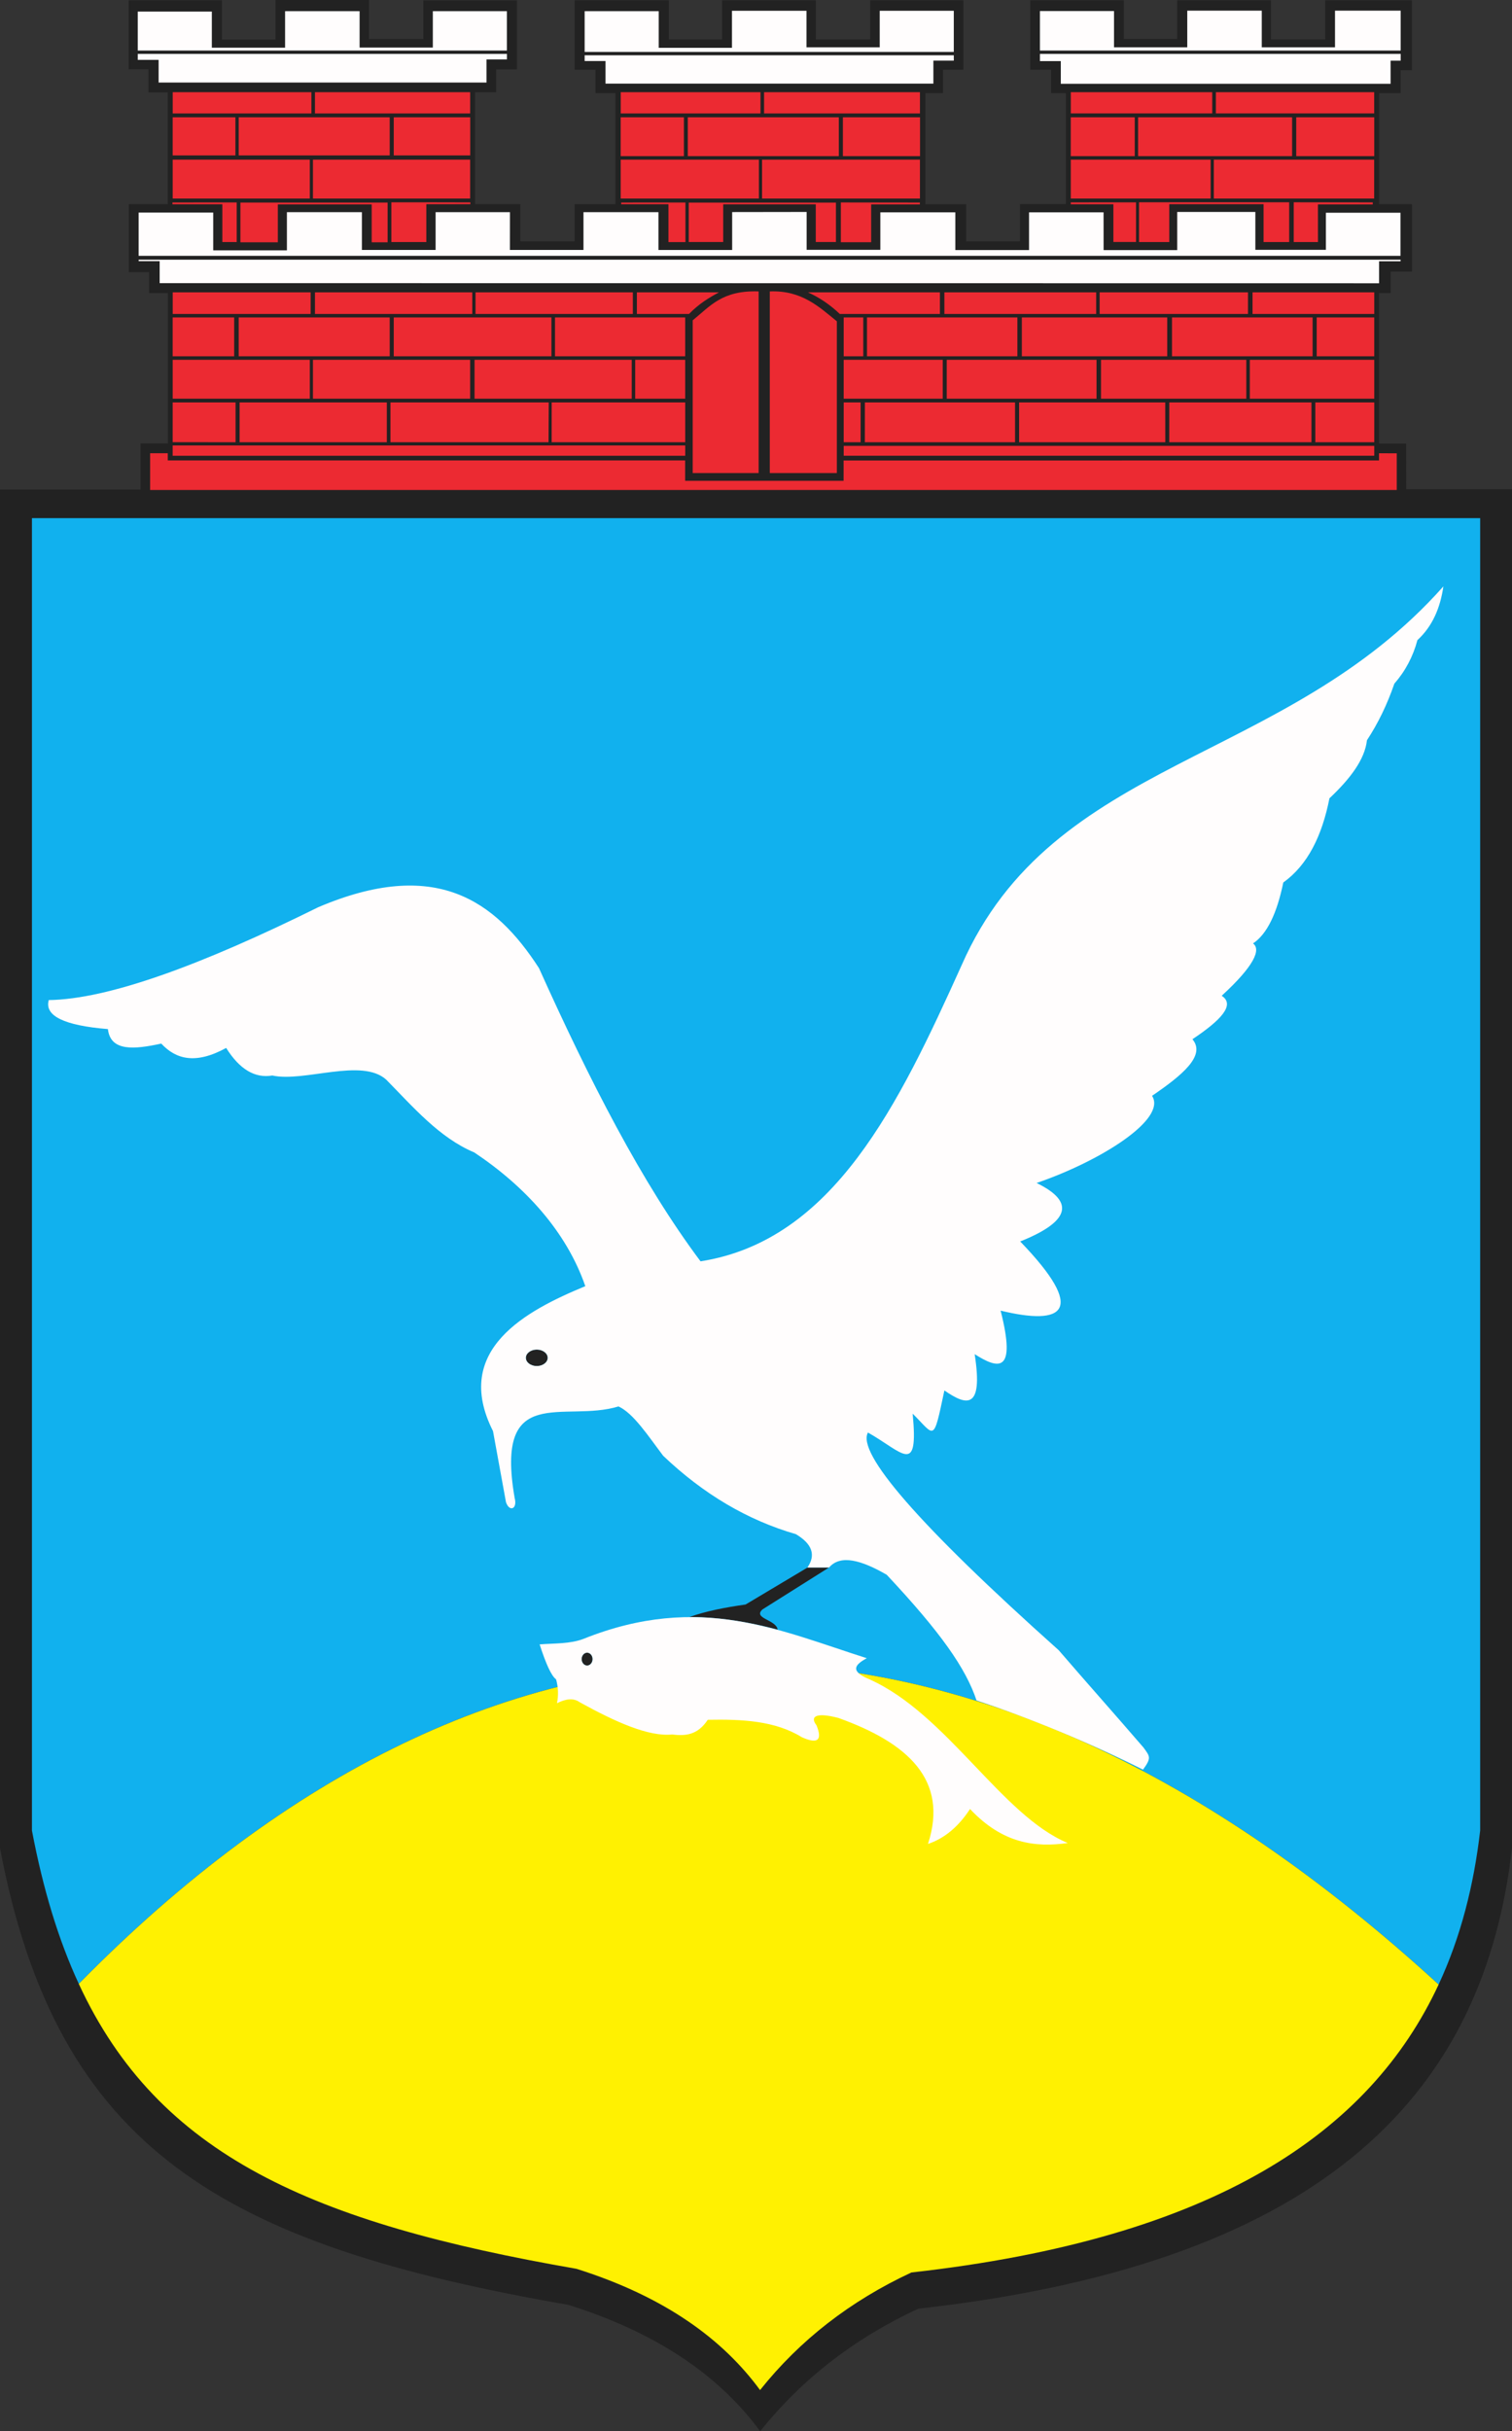 <?xml version="1.0" encoding="ISO-8859-1" standalone="yes"?>
<svg width="485.879" height="780.797">
  <rect width="100%" height="100%" fill="#333333" stroke="none"/>
  <defs> 
    <marker id="ArrowEnd" viewBox="0 0 10 10" refX="0" refY="5" 
     markerUnits="strokeWidth" 
     markerWidth="4" 
     markerHeight="3" 
     orient="auto"> 
        <path d="M 0 0 L 10 5 L 0 10 z" /> 
    </marker>
    <marker id="ArrowStart" viewBox="0 0 10 10" refX="10" refY="5" 
     markerUnits="strokeWidth" 
     markerWidth="4" 
     markerHeight="3" 
     orient="auto"> 
        <path d="M 10 0 L 0 5 L 10 10 z" /> 
    </marker> </defs>
<g>
<path style="stroke:none; fill-rule:evenodd; fill:#222222" d="M 41.402 65.574L 53.91 65.574L 53.91 29.668L 47.731 29.668L 47.731 22.258L 41.355 22.258L 41.355 0.102L 71.321 0.102L 71.321 12.691L 88.512 12.691L 88.512 0L 118.571 0L 118.571 12.543L 136.035 12.543L 136.035 0.117L 166.114 0.117L 166.114 22.301L 159.442 22.301L 159.442 29.629L 152.664 29.629L 152.664 65.578L 167.211 65.578L 167.211 77.5L 184.656 77.5L 184.656 65.582L 197.77 65.582L 197.77 29.891L 191.36 29.891L 191.36 22.406L 184.653 22.406L 184.653 0.098L 214.914 0.098L 214.914 12.672L 232.059 12.672L 232.059 0.098L 262.172 0.098L 262.172 12.672L 279.617 12.672L 279.617 0.098L 309.582 0.098L 309.582 22.406L 303.024 22.406L 303.024 29.891L 297.36 29.891L 297.36 65.598L 310.477 65.598L 310.477 77.496L 327.774 77.496L 327.774 65.543L 342.528 65.543L 342.528 29.887L 337.758 29.887L 337.758 22.398L 331.051 22.398L 331.051 0.098L 361.164 0.098L 361.164 12.523L 378.309 12.523L 378.309 0.098L 408.422 0.098L 408.422 12.672L 425.864 12.672L 425.864 0.098L 453.723 0.098L 453.723 22.559L 450.094 22.559L 450.094 29.898L 443.196 29.898L 443.196 65.574L 453.746 65.574L 453.746 87.234L 446.887 87.234L 446.887 94.121L 443.16 94.121L 443.16 142.461L 451.875 142.461L 451.891 157.113L 485.879 157.113L 485.879 593.52C 477.094 669.555 429.149 726.496 295.059 741.438C 274.555 750.961 257.629 764.082 244.281 780.797C 232.024 764.121 212.832 749.691 182.672 740.207C 71.66 720.965 18.371 690.484 0 593.52L 0 157.227L 45.153 157.227L 45.153 142.414L 53.961 142.414L 53.961 94.121L 47.914 94.121L 47.914 87.375L 41.391 87.375L 41.391 65.574"/>
<path style="stroke:none; fill-rule:evenodd; fill:#11b1ee" d="M 462.289 637.332C 312.688 500.266 160.254 499.84 25.32 637.102C 18.801 623.031 13.844 606.766 10.266 587.871L 10.266 166.41L 475.649 166.41L 475.649 587.871C 473.614 605.539 469.371 622.137 462.293 637.336L 462.289 637.332zM 188.668 530.754C 189.637 530.754 190.426 531.68 190.426 532.82C 190.426 533.957 189.637 534.887 188.668 534.887C 187.699 534.887 186.906 533.961 186.906 532.82C 186.906 531.684 187.696 530.754 188.668 530.754zM 172.492 433.418C 174.422 433.418 176 434.605 176 436.062C 176 437.52 174.426 438.707 172.492 438.707C 170.563 438.707 168.985 437.52 168.985 436.062C 168.985 434.605 170.559 433.418 172.492 433.418zM 239.602 515.281L 259.481 503.422L 266.371 503.422C 259.246 507.906 252.117 512.394 244.992 516.883C 241.883 519.805 249.446 520.129 249.895 523.34C 241.711 521.18 231.961 519.309 221.586 519.301C 226.684 517.437 233.176 516.195 239.602 515.285"/>
<path style="stroke:none; fill-rule:evenodd; fill:#fff101" d="M 462.293 637.34C 440.149 684.926 390.207 718.934 292.879 729.801C 273.238 738.941 257.028 751.531 244.242 767.566C 232.504 751.566 214.121 737.723 185.235 728.617C 100.504 713.902 50.883 692.34 25.316 637.109C 160.254 499.84 312.692 500.262 462.297 637.336"/>
<path style="stroke:none; fill-rule:evenodd; fill:#ec2a32" d="M 55.504 93.891L 99.821 93.891L 99.821 100.828L 55.504 100.828L 55.504 93.891zM 151.766 93.891L 101.211 93.891L 101.211 100.828L 151.766 100.828L 151.766 93.891zM 203.367 93.887L 152.813 93.887L 152.813 100.824L 203.367 100.824L 203.367 93.887zM 204.66 93.887L 231.051 93.887C 227.817 95.598 224.59 97.578 221.418 100.824L 204.66 100.824L 204.66 93.887zM 75.254 101.945L 55.488 101.945L 55.488 114.422L 75.254 114.422L 75.254 101.945zM 76.703 101.945L 125.231 101.945L 125.231 114.422L 76.703 114.422L 76.703 101.945zM 177.203 101.945L 126.531 101.945L 126.531 114.422L 177.203 114.422L 177.203 101.945zM 178.348 101.945L 220.184 101.945L 220.184 114.422L 178.348 114.422L 178.348 101.945zM 220.184 128.043L 204.117 128.043L 204.117 115.555L 220.184 115.555L 220.184 128.043zM 152.492 128.043L 203.012 128.043L 203.012 115.555L 152.492 115.555L 152.492 128.043zM 100.563 128.039L 151.082 128.039L 151.082 115.551L 100.563 115.551L 100.563 128.039zM 99.559 128.039L 55.496 128.039L 55.496 115.551L 99.559 115.551L 99.559 128.039zM 75.696 129.246L 55.492 129.246L 55.488 142.008L 75.699 142.016L 75.699 129.242L 75.696 129.246zM 77 129.246L 124.305 129.246L 124.305 142.02L 77 142.02L 77 129.246zM 176.34 129.246L 125.473 129.246L 125.473 142.02L 176.274 142.023L 176.336 129.246L 176.34 129.246zM 247.375 151.922L 268.922 151.922L 268.922 103.184C 263.246 98.578 257.617 93.168 247.375 93.586L 247.375 151.922zM 276.551 129.246L 271.121 129.246L 271.121 142.02L 276.551 142.023L 276.551 129.246zM 277.41 101.945L 271.121 101.945L 271.121 114.422L 277.41 114.422L 277.41 101.945zM 302.043 93.887L 259.641 93.887C 263.399 95.582 266.75 97.871 269.864 100.824L 302.039 100.824L 302.039 93.887L 302.043 93.887zM 303.477 93.887L 352.254 93.887L 352.254 100.824L 303.477 100.824L 303.477 93.887zM 401.039 93.887L 353.371 93.887L 353.371 100.824L 401.039 100.824L 401.039 93.887zM 402.5 93.887L 441.617 93.887L 441.617 100.824L 402.5 100.824L 402.5 93.887zM 441.614 101.945L 423.117 101.945L 423.117 114.422L 441.614 114.422L 441.614 101.945zM 376.617 101.945L 421.805 101.945L 421.805 114.422L 376.617 114.422L 376.617 101.945zM 375.086 101.945L 328.367 101.945L 328.367 114.422L 375.086 114.422L 375.086 101.945zM 278.606 101.945L 326.938 101.945L 326.938 114.422L 278.606 114.422L 278.606 101.945zM 271.117 128.043L 302.946 128.043L 302.946 115.555L 271.117 115.555L 271.117 128.043zM 352.367 128.043L 304.238 128.043L 304.238 115.555L 352.367 115.555L 352.367 128.043zM 353.809 128.043L 400.496 128.043L 400.496 115.555L 353.809 115.555L 353.809 128.043zM 441.617 128.043L 401.625 128.043L 401.625 115.555L 441.617 115.555L 441.617 128.043zM 441.625 129.246L 422.68 129.246L 422.68 142.02L 441.617 142.023L 441.625 129.246zM 375.754 129.246L 421.434 129.246L 421.434 142.02L 375.738 142.023L 375.754 129.246zM 374.449 129.246L 327.488 129.246L 327.488 142.02L 374.461 142.023L 374.449 129.246zM 277.934 129.246L 326.188 129.246L 326.188 142.02L 277.918 142.023L 277.934 129.246zM 271.121 143.18L 441.617 143.18L 441.617 146.359L 271.121 146.359L 271.121 143.18zM 55.488 143.051L 220.196 143.051L 220.196 146.367L 55.488 146.367L 55.488 143.051zM 48.25 145.551L 53.914 145.551L 53.914 147.867L 220.168 147.863L 220.168 154.406L 271.086 154.402L 271.09 147.894L 443.141 147.871L 443.137 145.574L 448.844 145.578L 448.844 157.363L 48.246 157.363L 48.246 145.555L 48.25 145.551zM 243.785 151.922L 222.598 151.922L 222.598 102.875C 228.274 98.27 232.11 93.172 243.785 93.586L 243.785 151.922zM 177.285 129.246L 220.192 129.246L 220.192 142.02L 177.274 142.023L 177.285 129.246zM 221.321 65.074L 268.625 65.074L 268.625 77.734L 262.145 77.734L 262.145 65.609L 232.403 65.609L 232.403 77.734L 221.328 77.734L 221.328 65.074L 221.321 65.074zM 77.25 65.051L 124.555 65.051L 124.555 77.824L 119.446 77.824L 119.446 65.641L 89.281 65.641L 89.281 77.824L 77.254 77.824L 77.254 65.051L 77.25 65.051zM 366.028 64.969L 414.278 64.969L 414.278 77.742L 406.051 77.742L 406.051 65.574L 375.75 65.574L 375.75 77.742L 366.031 77.742L 366.031 64.969L 366.028 64.969zM 390.059 63.758L 441.586 63.758L 441.586 51.27L 390.059 51.27L 390.059 63.758zM 389.035 63.758L 344.094 63.758L 344.094 51.27L 389.035 51.27L 389.035 63.758zM 441.614 37.664L 416.543 37.664L 416.543 50.141L 441.614 50.141L 441.614 37.664zM 365.723 37.664L 415.219 37.664L 415.219 50.141L 365.723 50.141L 365.723 37.664zM 364.649 37.664L 344.086 37.664L 344.086 50.141L 364.649 50.141L 364.649 37.664zM 441.594 29.609L 390.723 29.609L 390.723 36.426L 441.594 36.426L 441.594 29.609zM 344.102 29.609L 389.551 29.609L 389.551 36.426L 344.102 36.426L 344.102 29.609zM 244.883 63.754L 295.621 63.754L 295.621 51.266L 244.883 51.266L 244.883 63.754zM 243.871 63.754L 199.457 63.754L 199.457 51.266L 243.871 51.266L 243.871 63.754zM 295.649 37.66L 270.86 37.66L 270.86 50.137L 295.649 50.137L 295.649 37.66zM 221.024 37.66L 269.551 37.66L 269.551 50.137L 221.024 50.137L 221.024 37.66zM 219.774 37.66L 199.453 37.66L 199.453 50.137L 219.774 50.137L 219.774 37.66zM 295.625 29.605L 245.535 29.605L 245.535 36.43L 295.625 36.43L 295.625 29.605zM 199.469 29.605L 244.387 29.605L 244.387 36.43L 199.469 36.43L 199.469 29.605zM 125.77 64.969L 125.77 77.742L 137 77.746L 137 65.578L 151.16 65.578L 151.16 65.008L 136.887 64.977L 125.766 64.977L 125.77 64.969zM 270.207 65.016L 270.207 77.793L 279.946 77.793L 279.946 65.644L 295.598 65.644L 295.598 65.055L 270.203 65.02L 270.207 65.016zM 415.742 64.965L 415.742 77.742L 423.528 77.742L 423.52 65.633L 441.137 65.633L 441.137 65.004L 415.742 64.969L 415.742 64.965zM 76.067 65.016L 55.418 65.027L 55.418 65.605L 71.453 65.605L 71.453 77.738L 76.063 77.738L 76.063 65.012L 76.067 65.016zM 220.27 65.043L 199.621 65.051L 199.621 65.582L 214.813 65.582L 214.813 77.758L 220.266 77.758L 220.266 65.035L 220.27 65.043zM 365.063 64.992L 344.09 65L 344.09 65.598L 357.781 65.598L 357.781 77.711L 365.059 77.711L 365.059 64.984L 365.063 64.992zM 100.563 63.758L 151.082 63.758L 151.082 51.27L 100.563 51.27L 100.563 63.758zM 99.559 63.758L 55.496 63.758L 55.496 51.27L 99.559 51.27L 99.559 63.758zM 151.11 37.664L 126.531 37.664L 126.531 49.914L 151.11 49.914L 151.11 37.664zM 76.703 37.664L 125.231 37.664L 125.231 49.914L 76.703 49.914L 76.703 37.664zM 75.649 37.664L 55.492 37.664L 55.492 49.914L 75.649 49.914L 75.649 37.664zM 151.086 29.609L 101.211 29.609L 101.211 36.43L 151.086 36.43L 151.086 29.609zM 55.504 29.609L 100.067 29.609L 100.067 36.43L 55.504 36.43"/>
<path style="stroke:none; fill-rule:evenodd; fill:#fffdfd" d="M 173.399 528.094C 178.184 527.723 183.211 527.965 187.492 526.324C 224.848 511.355 250.93 523.793 278.531 532.523C 274.992 534.488 272.731 536.555 279.41 539.316C 304.281 550.422 321.961 583.16 343.137 591.883C 332.664 593.363 322.188 592.086 311.715 580.957C 307.996 586.664 303.492 590.406 298.207 592.18C 304.914 571.605 291.699 559.695 269.43 551.719C 262.227 549.828 260.176 551.219 262.383 554.078C 264.34 558.898 262.774 560.18 257.688 557.914C 249.082 552.586 238.406 552.098 227.442 552.305C 224.117 557.336 220.102 557.527 215.988 557.027C 208.43 557.793 197.809 553.02 186.328 546.691C 184.231 545.164 181.703 545.621 178.988 546.984C 179.504 544.465 179.406 541.828 178.696 539.309C 177.153 538.207 175.364 534.156 173.41 528.086L 173.399 528.094zM 188.668 530.754C 189.637 530.754 190.43 531.68 190.43 532.82C 190.43 533.957 189.641 534.887 188.668 534.887C 187.699 534.887 186.906 533.961 186.906 532.82C 186.906 531.684 187.696 530.754 188.668 530.754zM 15.609 321.172C 34.855 320.93 64.883 309.844 102.285 291.344C 139.797 275.391 159.055 289.016 173.203 310.918C 189.375 346.852 206.262 379.922 225.117 405.074C 267.871 398.367 288.793 354.77 309.012 309.984C 338.414 243.031 412.633 245.934 463.824 188.328C 462.828 195.27 460.285 201.18 455.485 205.574C 454.071 210.871 451.598 215.531 448.071 219.555C 445.77 226.25 442.836 232.309 439.266 237.73C 438.582 243.945 433.824 250.16 427.215 256.375C 424.848 268.375 420.25 277.785 412.383 283.41C 410.367 293.23 407.203 299.969 402.653 302.984C 405.297 304.914 403.055 310.199 392.59 319.789C 397.039 322.684 392.324 327.656 383.188 333.746C 387.617 339.004 379.789 345.383 370.211 351.922C 375.047 359.457 353.551 372.93 333.106 379.914C 346.098 386.227 343.125 392.59 327.84 398.691C 349.446 421.078 341.848 425.824 321.547 420.906C 326.727 441.312 320.762 439.676 313.207 434.887C 316.063 453.18 310.383 451.301 303.477 446.539C 299.84 463.699 300.512 461.137 293.281 453.996C 295.223 474.191 290.153 466.406 278.914 460.055C 275.297 466.566 294.738 489.34 340.227 529.973C 349.188 540.379 358.485 550.793 367.446 561.203C 369.52 564.062 370.102 564.516 367.301 568.316C 350.086 559.699 331.578 552.008 313.813 546.098C 310.332 535.691 302.27 524.227 284.949 505.738C 276.817 501.035 270.078 499.133 266.41 503.41C 264.094 503.41 261.778 503.41 259.461 503.41C 262.242 499.391 261.004 495.816 255.754 492.691C 240.246 488.215 226.031 479.824 213.114 467.523C 208.324 461.199 203.535 453.828 198.746 451.676C 181.262 457.016 158.926 443.793 165.375 481.039C 166.352 484.609 163.731 485.699 162.598 482.434C 161.207 474.824 159.817 467.207 158.426 459.594C 145.18 433.426 169.211 420.852 188.09 413.051C 182.031 395.555 168.836 381.074 152.403 370.102C 141.16 365.391 132.727 355.457 124.129 346.75C 116.301 339.617 97.774 347.641 87.512 345.398C 81.922 346.355 76.977 343.41 72.68 336.543C 62.813 341.945 56.504 340.172 51.824 335.148C 43.18 337.027 35.512 337.766 34.676 330.488C 20.562 329.34 14.227 326.23 15.672 321.168L 15.609 321.172zM 172.492 433.418C 174.422 433.418 176 434.605 176 436.062C 176 437.52 174.426 438.707 172.492 438.707C 170.563 438.707 168.985 437.52 168.985 436.062C 168.985 434.605 170.559 433.418 172.492 433.418zM 44.266 17.312L 162.903 17.312L 162.903 19.09L 156.336 19.09L 156.336 26.508L 50.973 26.508L 50.973 19.227L 44.27 19.227L 44.27 17.312L 44.266 17.312zM 187.871 17.754L 306.508 17.754L 306.508 19.473L 299.942 19.473L 299.942 26.863L 194.578 26.863L 194.578 19.609L 187.875 19.609L 187.875 17.754L 187.871 17.754zM 306.512 16.672L 187.875 16.672L 187.875 3.594L 211.684 3.594L 211.684 15.348L 235.219 15.348L 235.219 3.457L 259.164 3.457L 259.164 15.199L 282.699 15.199L 282.699 3.457L 306.504 3.457L 306.504 16.672L 306.512 16.672zM 334.18 17.312L 450.11 17.312L 450.11 19.488L 446.867 19.488L 446.867 26.906L 340.887 26.906L 340.887 19.625L 334.184 19.625L 334.184 17.312L 334.18 17.312zM 450.11 16.234L 334.18 16.234L 334.18 3.555L 357.988 3.555L 357.988 15.203L 381.524 15.203L 381.524 3.418L 405.469 3.418L 405.469 15.199L 429.004 15.199L 429.004 3.418L 450.102 3.418L 450.102 16.238L 450.11 16.234zM 44.555 83.402L 450.074 83.402L 450.074 83.914L 443.164 83.914L 443.164 90.977L 51.305 90.926L 51.305 83.863L 44.559 83.863L 44.559 83.406L 44.555 83.402zM 450.074 82.164L 44.555 82.164L 44.555 68.273L 68.516 68.273L 68.516 80.398L 92.199 80.398L 92.199 68.141L 116.297 68.141L 116.297 80.266L 139.985 80.266L 139.985 68.141L 163.875 68.141L 163.864 80.266L 187.496 80.266L 187.496 68.141L 211.594 68.141L 211.594 80.285L 235.278 80.285L 235.278 68.109L 259.211 68.074L 259.211 80.223L 282.895 80.223L 282.895 68.187L 306.992 68.187L 306.992 80.312L 330.68 80.312L 330.68 68.187L 354.625 68.187L 354.637 80.316L 378.297 80.316L 378.297 68.078L 403.403 68.078L 403.403 80.223L 426.078 80.223L 426.078 68.324L 450.039 68.324L 450.039 82.164L 450.074 82.164zM 162.903 16.234L 44.266 16.234L 44.266 3.723L 68.074 3.723L 68.074 15.32L 91.61 15.32L 91.61 3.59L 115.555 3.59L 115.555 15.281L 139.09 15.281L 139.09 3.59L 162.895 3.59L 162.895 16.234"/>
</g>
</svg>